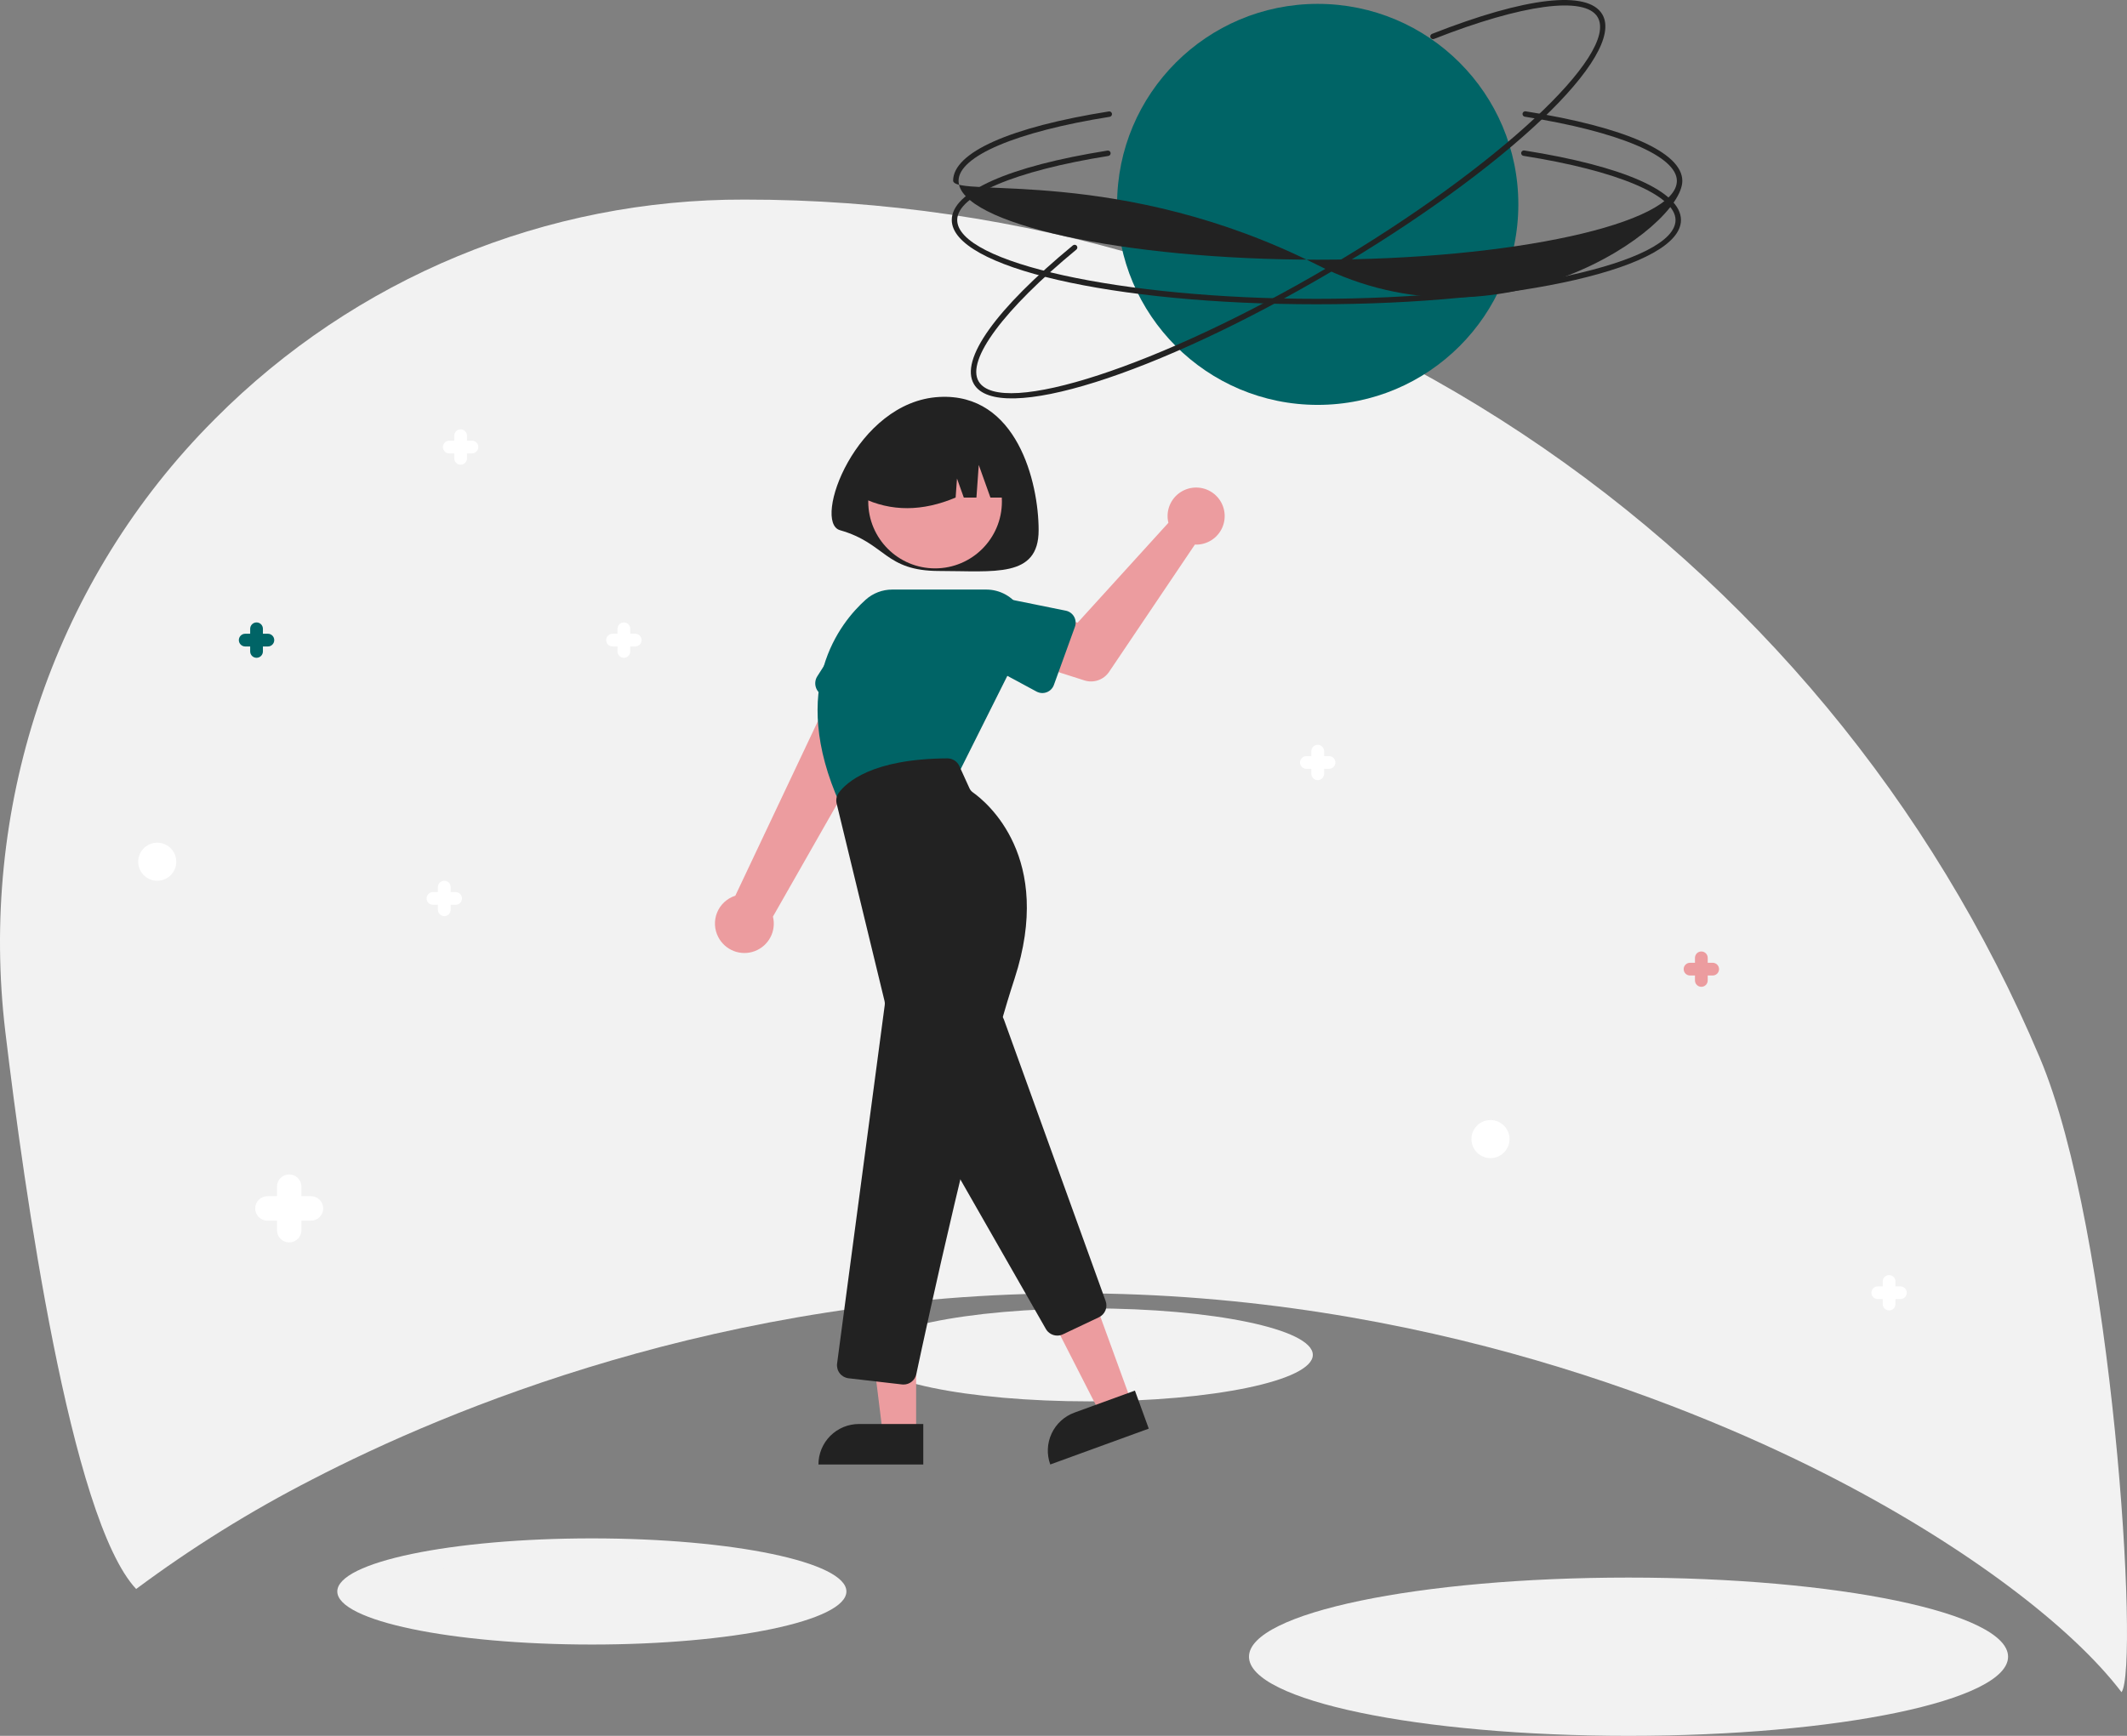 <svg width="245" height="200" viewBox="0 0 245 200" fill="none" xmlns="http://www.w3.org/2000/svg">
<rect x="0" y="0" width="245" height="200" fill="#808080" stroke="none"/>
<path d="M35.954 170.465C51.417 162.452 83.382 149.009 123.73 149.009C164.079 149.009 196.044 162.452 211.507 170.465C226.561 178.267 238.667 187.465 244.37 194.97C246.449 192.141 243.398 141.819 234.954 121.862C222.576 92.534 201.816 67.509 175.276 49.923C148.735 32.336 117.593 22.969 85.751 22.996C74.425 22.965 63.206 25.18 52.742 29.513C42.278 33.846 32.778 40.21 24.791 48.238C24.452 48.577 24.116 48.919 23.783 49.262C5.913 67.716 -2.431 93.39 0.616 118.893C2.785 137.05 8.13 175.027 15.683 183.08C22.078 178.32 28.858 174.101 35.954 170.465Z" fill="#F2F2F2"/>
<path d="M151.782 46.65C164.545 46.65 174.891 36.307 174.891 23.548C174.891 10.789 164.545 0.446 151.782 0.446C139.018 0.446 128.672 10.789 128.672 23.548C128.672 36.307 139.018 46.65 151.782 46.65Z" fill="#006466"/>
<path d="M125.527 161.463C139.715 161.463 151.217 159.064 151.217 156.105C151.217 153.146 139.715 150.748 125.527 150.748C111.339 150.748 99.837 153.146 99.837 156.105C99.837 159.064 111.339 161.463 125.527 161.463Z" fill="#F2F2F2"/>
<path d="M151.626 35.058C128.076 35.056 109.629 30.788 109.63 25.342C109.63 22.076 116.167 19.164 127.564 17.35C127.605 17.344 127.646 17.345 127.686 17.354C127.726 17.363 127.764 17.38 127.798 17.404C127.831 17.428 127.86 17.458 127.882 17.493C127.903 17.528 127.918 17.567 127.925 17.608C127.932 17.648 127.93 17.69 127.921 17.73C127.912 17.77 127.895 17.808 127.871 17.841C127.847 17.875 127.817 17.903 127.782 17.925C127.747 17.947 127.708 17.962 127.668 17.968L127.666 17.969L127.662 17.969C116.926 19.677 110.257 22.502 110.257 25.342C110.256 30.267 129.201 34.429 151.626 34.431C174.051 34.434 192.997 30.274 192.997 25.349C192.997 22.498 186.286 19.665 175.481 17.956C175.441 17.95 175.401 17.936 175.366 17.914C175.331 17.893 175.3 17.865 175.276 17.832C175.251 17.799 175.234 17.761 175.224 17.721C175.214 17.681 175.212 17.639 175.218 17.599C175.224 17.558 175.239 17.519 175.26 17.483C175.281 17.448 175.31 17.418 175.343 17.393C175.376 17.369 175.414 17.351 175.454 17.342C175.494 17.332 175.535 17.33 175.576 17.336L175.577 17.337L175.579 17.337C187.047 19.151 193.624 22.071 193.624 25.349C193.623 30.796 175.176 35.06 151.626 35.058Z" fill="#222222"/>
<path d="M153.303 31.326C133.01 43.271 114.948 48.952 112.184 44.259C110.526 41.445 114.68 35.619 123.58 28.275C123.612 28.248 123.648 28.229 123.687 28.216C123.727 28.204 123.768 28.199 123.809 28.203C123.85 28.206 123.89 28.218 123.926 28.237C123.963 28.256 123.995 28.282 124.022 28.313C124.048 28.345 124.068 28.381 124.081 28.421C124.093 28.46 124.098 28.501 124.094 28.542C124.09 28.583 124.079 28.623 124.06 28.66C124.041 28.696 124.015 28.728 123.983 28.755L123.982 28.756L123.979 28.758C115.596 35.676 111.283 41.494 112.724 43.941C115.224 48.185 133.661 42.161 152.985 30.786C172.309 19.411 186.522 6.216 184.022 1.972C182.575 -0.485 175.354 0.479 165.176 4.487C165.138 4.503 165.097 4.51 165.056 4.51C165.015 4.509 164.974 4.501 164.937 4.485C164.899 4.468 164.864 4.445 164.836 4.415C164.807 4.386 164.784 4.351 164.769 4.313C164.754 4.275 164.746 4.234 164.747 4.193C164.747 4.152 164.756 4.111 164.772 4.073C164.788 4.035 164.812 4.001 164.841 3.972C164.871 3.944 164.905 3.921 164.944 3.906L164.945 3.905L164.947 3.904C175.749 -0.35 182.899 -1.17 184.562 1.654C187.327 6.347 173.596 19.381 153.303 31.326Z" fill="#222222"/>
<path d="M126.254 158.947C135.879 158.947 143.681 157.654 143.681 156.059C143.681 154.464 135.879 153.171 126.254 153.171C116.63 153.171 108.827 154.464 108.827 156.059C108.827 157.654 116.63 158.947 126.254 158.947Z" fill="#F2F2F2"/>
<path d="M68.173 189.479C84.366 189.479 97.493 186.741 97.493 183.364C97.493 179.987 84.366 177.249 68.173 177.249C51.98 177.249 38.852 179.987 38.852 183.364C38.852 186.741 51.98 189.479 68.173 189.479Z" fill="#F2F2F2"/>
<path d="M187.583 200C211.728 200 231.301 195.918 231.301 190.883C231.301 185.847 211.728 181.765 187.583 181.765C163.438 181.765 143.865 185.847 143.865 190.883C143.865 195.918 163.438 200 187.583 200Z" fill="#F2F2F2"/>
<path d="M68.083 186.891C80.496 186.891 90.558 185.224 90.558 183.167C90.558 181.11 80.496 179.443 68.083 179.443C55.671 179.443 45.608 181.11 45.608 183.167C45.608 185.224 55.671 186.891 68.083 186.891Z" fill="#F2F2F2"/>
<path d="M187.592 196.671C208.813 196.671 226.017 193.82 226.017 190.303C226.017 186.787 208.813 183.936 187.592 183.936C166.37 183.936 149.167 186.787 149.167 190.303C149.167 193.82 166.37 196.671 187.592 196.671Z" fill="#F2F2F2"/>
<path d="M18.111 101.479C19.323 101.479 20.305 100.498 20.305 99.287C20.305 98.075 19.323 97.094 18.111 97.094C16.899 97.094 15.917 98.075 15.917 99.287C15.917 100.498 16.899 101.479 18.111 101.479Z" fill="white"/>
<path d="M171.682 133.437C172.894 133.437 173.876 132.455 173.876 131.244C173.876 130.033 172.894 129.051 171.682 129.051C170.471 129.051 169.488 130.033 169.488 131.244C169.488 132.455 170.471 133.437 171.682 133.437Z" fill="white"/>
<path d="M96.756 61.088C102.082 62.607 101.878 65.787 108.196 65.787C114.513 65.787 119.635 66.625 119.635 61.088C119.635 55.551 117.12 45.257 108.196 45.736C98.59 46.25 93.527 60.166 96.756 61.088Z" fill="#222222"/>
<path d="M82.739 107.976C82.51 107.54 82.379 107.06 82.355 106.568C82.332 106.077 82.417 105.586 82.604 105.131C82.79 104.676 83.075 104.267 83.437 103.933C83.799 103.6 84.229 103.35 84.698 103.201L97.804 75.486L103.799 79.688L89.031 105.61C89.23 106.414 89.126 107.263 88.74 107.996C88.354 108.729 87.712 109.295 86.936 109.587C86.161 109.878 85.305 109.875 84.531 109.578C83.758 109.281 83.12 108.711 82.739 107.976Z" fill="#EC9C9F"/>
<path d="M93.968 79.165C93.906 78.958 93.889 78.739 93.919 78.524C93.948 78.309 94.024 78.104 94.141 77.921L98.216 71.535C98.669 70.522 99.505 69.73 100.541 69.332C101.578 68.934 102.729 68.964 103.744 69.414C104.759 69.864 105.553 70.698 105.954 71.732C106.354 72.767 106.328 73.919 105.881 74.934L103.828 82.251C103.769 82.46 103.667 82.653 103.526 82.819C103.386 82.984 103.212 83.118 103.015 83.21C102.819 83.302 102.605 83.35 102.388 83.353C102.171 83.354 101.956 83.31 101.758 83.221L94.798 80.11C94.6 80.021 94.423 79.891 94.28 79.728C94.137 79.565 94.03 79.373 93.968 79.165Z" fill="#006466"/>
<path d="M130.328 161.535L126.717 162.849L119.929 149.553L125.257 147.613L130.328 161.535Z" fill="#EC9C9F"/>
<path d="M123.763 162.756L130.726 160.222L132.322 164.604L120.975 168.734C120.552 167.572 120.607 166.289 121.13 165.168C121.653 164.047 122.6 163.179 123.763 162.756Z" fill="#222222"/>
<path d="M120.471 153.124L106.716 129.061C106.583 128.829 106.515 128.565 106.518 128.297C106.521 128.029 106.595 127.766 106.732 127.536L112.926 117.217C113.073 116.972 113.286 116.774 113.541 116.645C113.796 116.517 114.083 116.463 114.367 116.491C114.651 116.518 114.921 116.626 115.147 116.801C115.372 116.976 115.544 117.212 115.641 117.48L127.351 149.898C127.48 150.251 127.472 150.639 127.329 150.986C127.185 151.334 126.917 151.615 126.577 151.774L122.428 153.739C122.228 153.834 122.009 153.883 121.787 153.883C121.52 153.883 121.258 153.813 121.027 153.68C120.796 153.547 120.604 153.355 120.471 153.124Z" fill="#222222"/>
<path d="M107.707 65.487C111.959 65.487 115.405 62.042 115.405 57.792C115.405 53.542 111.959 50.097 107.707 50.097C103.456 50.097 100.01 53.542 100.01 57.792C100.01 62.042 103.456 65.487 107.707 65.487Z" fill="#EC9C9F"/>
<path d="M96.758 92.648C90.696 79.21 96.807 71.7 99.716 69.095C100.554 68.344 101.64 67.929 102.766 67.929H113.61C114.388 67.929 115.154 68.128 115.834 68.507C116.514 68.886 117.086 69.433 117.496 70.095C117.905 70.757 118.138 71.513 118.173 72.291C118.208 73.069 118.044 73.842 117.696 74.539L110.447 89.032L96.817 92.779L96.758 92.648Z" fill="#006466"/>
<path d="M105.524 165.168L101.681 165.168L99.853 150.352L105.524 150.352L105.524 165.168Z" fill="#EC9C9F"/>
<path d="M98.938 164.07H106.348V168.734H94.272C94.272 168.122 94.393 167.515 94.628 166.949C94.862 166.384 95.206 165.869 95.639 165.436C96.072 165.003 96.587 164.66 97.153 164.425C97.719 164.191 98.325 164.07 98.938 164.07Z" fill="#222222"/>
<path d="M103.896 159.512L97.745 158.802C97.347 158.756 96.984 158.554 96.735 158.241C96.486 157.927 96.372 157.527 96.418 157.13C96.419 157.121 96.42 157.113 96.421 157.104L101.912 115.779C101.931 115.635 101.923 115.489 101.889 115.348L96.37 92.587C96.318 92.377 96.312 92.159 96.353 91.946C96.394 91.734 96.48 91.533 96.606 91.357C97.462 90.178 100.394 87.429 109.116 87.377H109.125C109.416 87.377 109.7 87.461 109.945 87.618C110.189 87.775 110.383 87.999 110.504 88.263L111.667 90.821C111.754 91.011 111.889 91.175 112.06 91.295C113.661 92.428 121.419 98.789 116.864 112.753C112.386 126.479 106.65 153.125 105.546 158.327C105.475 158.665 105.291 158.969 105.022 159.186C104.754 159.404 104.419 159.523 104.074 159.522C104.014 159.522 103.955 159.519 103.896 159.512Z" fill="#222222"/>
<path d="M134.498 59.723C134.513 59.896 134.541 60.067 134.583 60.236L124.132 71.736L120.44 70.941L118.512 76.353L124.909 78.396C125.426 78.561 125.983 78.554 126.495 78.376C127.008 78.198 127.449 77.858 127.752 77.409L137.631 62.747C138.298 62.777 138.959 62.603 139.525 62.248C140.091 61.893 140.535 61.374 140.799 60.761C141.063 60.147 141.134 59.468 141.002 58.813C140.871 58.158 140.543 57.559 140.062 57.095C139.581 56.631 138.971 56.325 138.312 56.216C137.652 56.108 136.976 56.203 136.372 56.488C135.768 56.773 135.265 57.235 134.93 57.813C134.595 58.391 134.444 59.057 134.498 59.723Z" fill="#EC9C9F"/>
<path d="M123.815 72.224L121.392 78.92C121.323 79.111 121.214 79.284 121.072 79.428C120.93 79.573 120.758 79.685 120.569 79.757C120.38 79.83 120.177 79.86 119.975 79.847C119.773 79.834 119.576 79.778 119.397 79.682L113.145 76.314C112.172 75.956 111.38 75.227 110.944 74.287C110.508 73.346 110.463 72.271 110.819 71.297C111.174 70.323 111.902 69.53 112.841 69.092C113.781 68.653 114.856 68.605 115.832 68.958L122.769 70.362C122.968 70.403 123.155 70.485 123.319 70.605C123.483 70.724 123.619 70.877 123.719 71.054C123.818 71.23 123.878 71.426 123.894 71.628C123.911 71.83 123.884 72.033 123.815 72.224Z" fill="#006466"/>
<path d="M117.127 57.328H114.083L112.739 53.568L112.471 57.328H111.016L110.232 55.135L110.075 57.328C106.267 58.934 102.658 58.979 99.263 57.328C99.263 55.168 100.121 53.096 101.649 51.568C103.178 50.04 105.25 49.182 107.411 49.182H108.978C111.14 49.182 113.212 50.04 114.74 51.568C116.269 53.096 117.127 55.168 117.127 57.328Z" fill="#222222"/>
<path d="M35.819 137.823H34.721V136.727C34.721 136.353 34.573 135.994 34.308 135.73C34.044 135.466 33.685 135.317 33.311 135.317C32.937 135.317 32.578 135.466 32.314 135.73C32.049 135.994 31.901 136.353 31.901 136.727V137.823H30.804C30.43 137.823 30.071 137.972 29.807 138.236C29.542 138.501 29.394 138.859 29.394 139.233C29.394 139.607 29.542 139.966 29.807 140.23C30.071 140.494 30.43 140.643 30.804 140.643H31.901V141.739C31.901 142.113 32.049 142.472 32.314 142.736C32.578 143.001 32.937 143.149 33.311 143.149C33.685 143.149 34.044 143.001 34.308 142.736C34.573 142.472 34.721 142.113 34.721 141.739V140.643H35.819C36.193 140.643 36.551 140.494 36.816 140.23C37.08 139.966 37.229 139.607 37.229 139.233C37.229 138.859 37.08 138.501 36.816 138.236C36.551 137.972 36.193 137.823 35.819 137.823Z" fill="white"/>
<path d="M197.275 110.929H196.704V110.359C196.704 110.165 196.627 109.978 196.489 109.841C196.352 109.703 196.165 109.626 195.971 109.626C195.776 109.626 195.59 109.703 195.452 109.841C195.315 109.978 195.237 110.165 195.237 110.359V110.929H194.667C194.472 110.929 194.286 111.006 194.148 111.144C194.011 111.281 193.934 111.468 193.934 111.662C193.934 111.857 194.011 112.043 194.148 112.181C194.286 112.318 194.472 112.395 194.667 112.395H195.237V112.965C195.237 113.16 195.315 113.346 195.452 113.484C195.59 113.621 195.776 113.698 195.971 113.698C196.165 113.698 196.352 113.621 196.489 113.484C196.627 113.346 196.704 113.16 196.704 112.965V112.395H197.275C197.469 112.396 197.656 112.319 197.794 112.181C197.931 112.044 198.009 111.858 198.009 111.663C198.01 111.469 197.933 111.282 197.795 111.145C197.658 111.007 197.472 110.929 197.277 110.929H197.275Z" fill="#EC9C9F"/>
<path d="M30.854 73.019H30.284V72.448C30.284 72.254 30.207 72.067 30.07 71.93C29.932 71.792 29.746 71.714 29.552 71.714C29.455 71.714 29.36 71.733 29.271 71.769C29.182 71.806 29.101 71.86 29.033 71.928C28.895 72.065 28.817 72.251 28.817 72.446V73.019H28.246C28.15 73.018 28.055 73.037 27.966 73.074C27.877 73.111 27.796 73.165 27.727 73.232C27.659 73.3 27.605 73.381 27.568 73.47C27.531 73.559 27.512 73.654 27.512 73.75C27.512 73.847 27.53 73.942 27.567 74.031C27.604 74.12 27.658 74.201 27.726 74.269C27.794 74.337 27.874 74.391 27.963 74.428C28.052 74.466 28.148 74.485 28.244 74.485H28.817V75.055C28.816 75.249 28.893 75.436 29.031 75.574C29.168 75.711 29.354 75.789 29.549 75.789C29.743 75.79 29.93 75.713 30.068 75.576C30.206 75.438 30.283 75.252 30.284 75.058V74.485H30.854C31.049 74.485 31.235 74.409 31.373 74.272C31.511 74.134 31.589 73.948 31.589 73.754C31.59 73.559 31.513 73.373 31.376 73.235C31.239 73.097 31.053 73.019 30.858 73.019H30.857L30.854 73.019Z" fill="#006466"/>
<path d="M73.165 73.019H72.594V72.448C72.594 72.254 72.517 72.067 72.38 71.93C72.243 71.792 72.057 71.714 71.862 71.714C71.668 71.714 71.481 71.79 71.343 71.928C71.205 72.065 71.128 72.251 71.127 72.446V73.019H70.557C70.362 73.018 70.176 73.095 70.038 73.232C69.9 73.37 69.823 73.556 69.822 73.75C69.822 73.945 69.899 74.131 70.036 74.269C70.174 74.407 70.36 74.484 70.554 74.485H71.127V75.055C71.127 75.249 71.204 75.436 71.341 75.574C71.478 75.711 71.665 75.789 71.859 75.789C72.054 75.79 72.24 75.713 72.378 75.576C72.516 75.438 72.594 75.252 72.594 75.058V74.485H73.165C73.359 74.485 73.546 74.409 73.684 74.272C73.822 74.134 73.899 73.948 73.9 73.754C73.9 73.559 73.824 73.373 73.687 73.235C73.549 73.097 73.363 73.019 73.169 73.019H73.167L73.165 73.019Z" fill="white"/>
<path d="M218.901 148.213H218.33V147.643C218.33 147.448 218.253 147.262 218.115 147.124C217.978 146.987 217.791 146.91 217.597 146.91C217.402 146.91 217.216 146.987 217.078 147.124C216.941 147.262 216.863 147.448 216.863 147.643V148.213H216.293C216.098 148.213 215.912 148.29 215.774 148.428C215.637 148.565 215.56 148.752 215.56 148.946C215.56 149.14 215.637 149.327 215.774 149.464C215.912 149.602 216.098 149.679 216.293 149.679H216.863V150.249C216.863 150.444 216.941 150.63 217.078 150.768C217.216 150.905 217.402 150.982 217.597 150.982C217.791 150.982 217.978 150.905 218.115 150.768C218.253 150.63 218.33 150.444 218.33 150.249V149.679H218.901C219.095 149.679 219.282 149.602 219.419 149.464C219.557 149.327 219.634 149.14 219.634 148.946C219.634 148.752 219.557 148.565 219.419 148.428C219.282 148.29 219.095 148.213 218.901 148.213Z" fill="white"/>
<path d="M153.085 87.118H152.515V86.547C152.515 86.353 152.437 86.166 152.3 86.029C152.162 85.891 151.976 85.814 151.781 85.814C151.587 85.814 151.4 85.891 151.263 86.029C151.125 86.166 151.048 86.353 151.048 86.547V87.118H150.478C150.283 87.118 150.096 87.195 149.959 87.332C149.821 87.47 149.744 87.656 149.744 87.85C149.744 88.045 149.821 88.231 149.959 88.369C150.096 88.506 150.283 88.584 150.478 88.584H151.048V89.154C151.048 89.348 151.125 89.535 151.263 89.672C151.4 89.81 151.587 89.887 151.781 89.887C151.976 89.887 152.162 89.81 152.3 89.672C152.437 89.535 152.515 89.348 152.515 89.154V88.584H153.085C153.181 88.584 153.277 88.565 153.366 88.528C153.455 88.492 153.536 88.438 153.604 88.37C153.672 88.302 153.726 88.221 153.763 88.132C153.8 88.043 153.82 87.948 153.82 87.852C153.82 87.755 153.801 87.66 153.764 87.571C153.728 87.482 153.674 87.401 153.606 87.333C153.538 87.265 153.457 87.211 153.368 87.174C153.279 87.137 153.184 87.118 153.088 87.118H153.085Z" fill="white"/>
<path d="M52.48 102.783H51.91V102.213C51.91 102.018 51.833 101.832 51.696 101.694C51.558 101.556 51.372 101.479 51.178 101.478C50.983 101.478 50.796 101.555 50.658 101.692C50.521 101.829 50.443 102.016 50.443 102.21V102.783H49.872C49.678 102.783 49.491 102.86 49.353 102.997C49.216 103.134 49.138 103.32 49.138 103.515C49.137 103.709 49.214 103.896 49.352 104.034C49.489 104.171 49.675 104.249 49.87 104.249H50.443V104.819C50.442 105.014 50.519 105.2 50.657 105.338C50.794 105.476 50.98 105.553 51.175 105.554C51.369 105.554 51.556 105.477 51.694 105.34C51.832 105.203 51.909 105.016 51.91 104.822V104.249H52.48C52.674 104.249 52.861 104.173 52.999 104.035C53.137 103.898 53.214 103.712 53.215 103.517C53.215 103.323 53.138 103.136 53.001 102.999C52.863 102.861 52.677 102.783 52.483 102.783L52.48 102.783Z" fill="white"/>
<path d="M54.361 50.774H53.79V50.203C53.791 50.009 53.714 49.822 53.577 49.685C53.439 49.547 53.253 49.469 53.058 49.469C52.864 49.469 52.677 49.545 52.539 49.683C52.402 49.82 52.324 50.006 52.324 50.201V50.774H51.753C51.559 50.773 51.372 50.85 51.234 50.987C51.096 51.125 51.019 51.311 51.019 51.505C51.018 51.7 51.095 51.886 51.232 52.024C51.37 52.162 51.556 52.239 51.751 52.24H52.324V52.81C52.323 53.004 52.4 53.191 52.538 53.329C52.675 53.466 52.861 53.544 53.056 53.544C53.25 53.545 53.437 53.468 53.575 53.331C53.712 53.193 53.79 53.007 53.79 52.813V52.24H54.361C54.555 52.24 54.742 52.163 54.88 52.026C55.017 51.889 55.095 51.702 55.096 51.508C55.096 51.313 55.019 51.127 54.882 50.989C54.744 50.852 54.558 50.774 54.363 50.774L54.361 50.774Z" fill="white"/>
<path d="M151.781 30.547C129.079 19.083 110.041 22.808 109.785 20.831C109.785 17.566 116.322 14.653 127.719 12.84C127.76 12.833 127.801 12.834 127.842 12.843C127.882 12.852 127.92 12.87 127.953 12.893C127.987 12.917 128.015 12.947 128.037 12.982C128.059 13.017 128.074 13.056 128.081 13.097C128.087 13.137 128.086 13.179 128.077 13.219C128.068 13.259 128.05 13.297 128.027 13.331C128.003 13.364 127.972 13.393 127.937 13.414C127.902 13.436 127.863 13.451 127.823 13.458L127.822 13.458L127.818 13.459C117.082 15.167 110.412 17.992 110.412 20.831C110.412 25.756 129.356 29.919 151.781 29.921C174.206 29.923 193.152 25.764 193.152 20.838C193.153 17.987 186.441 15.154 175.637 13.445C175.596 13.439 175.557 13.425 175.522 13.403C175.486 13.382 175.456 13.354 175.431 13.321C175.407 13.288 175.389 13.25 175.38 13.21C175.37 13.17 175.368 13.129 175.374 13.088C175.38 13.047 175.395 13.008 175.416 12.973C175.437 12.938 175.465 12.907 175.498 12.883C175.532 12.858 175.569 12.841 175.609 12.831C175.649 12.821 175.691 12.819 175.731 12.826L175.732 12.826L175.735 12.826C187.202 14.64 193.779 17.561 193.779 20.839C193.779 26.285 172.801 41.162 151.781 30.547Z" fill="#222222"/>
</svg>
